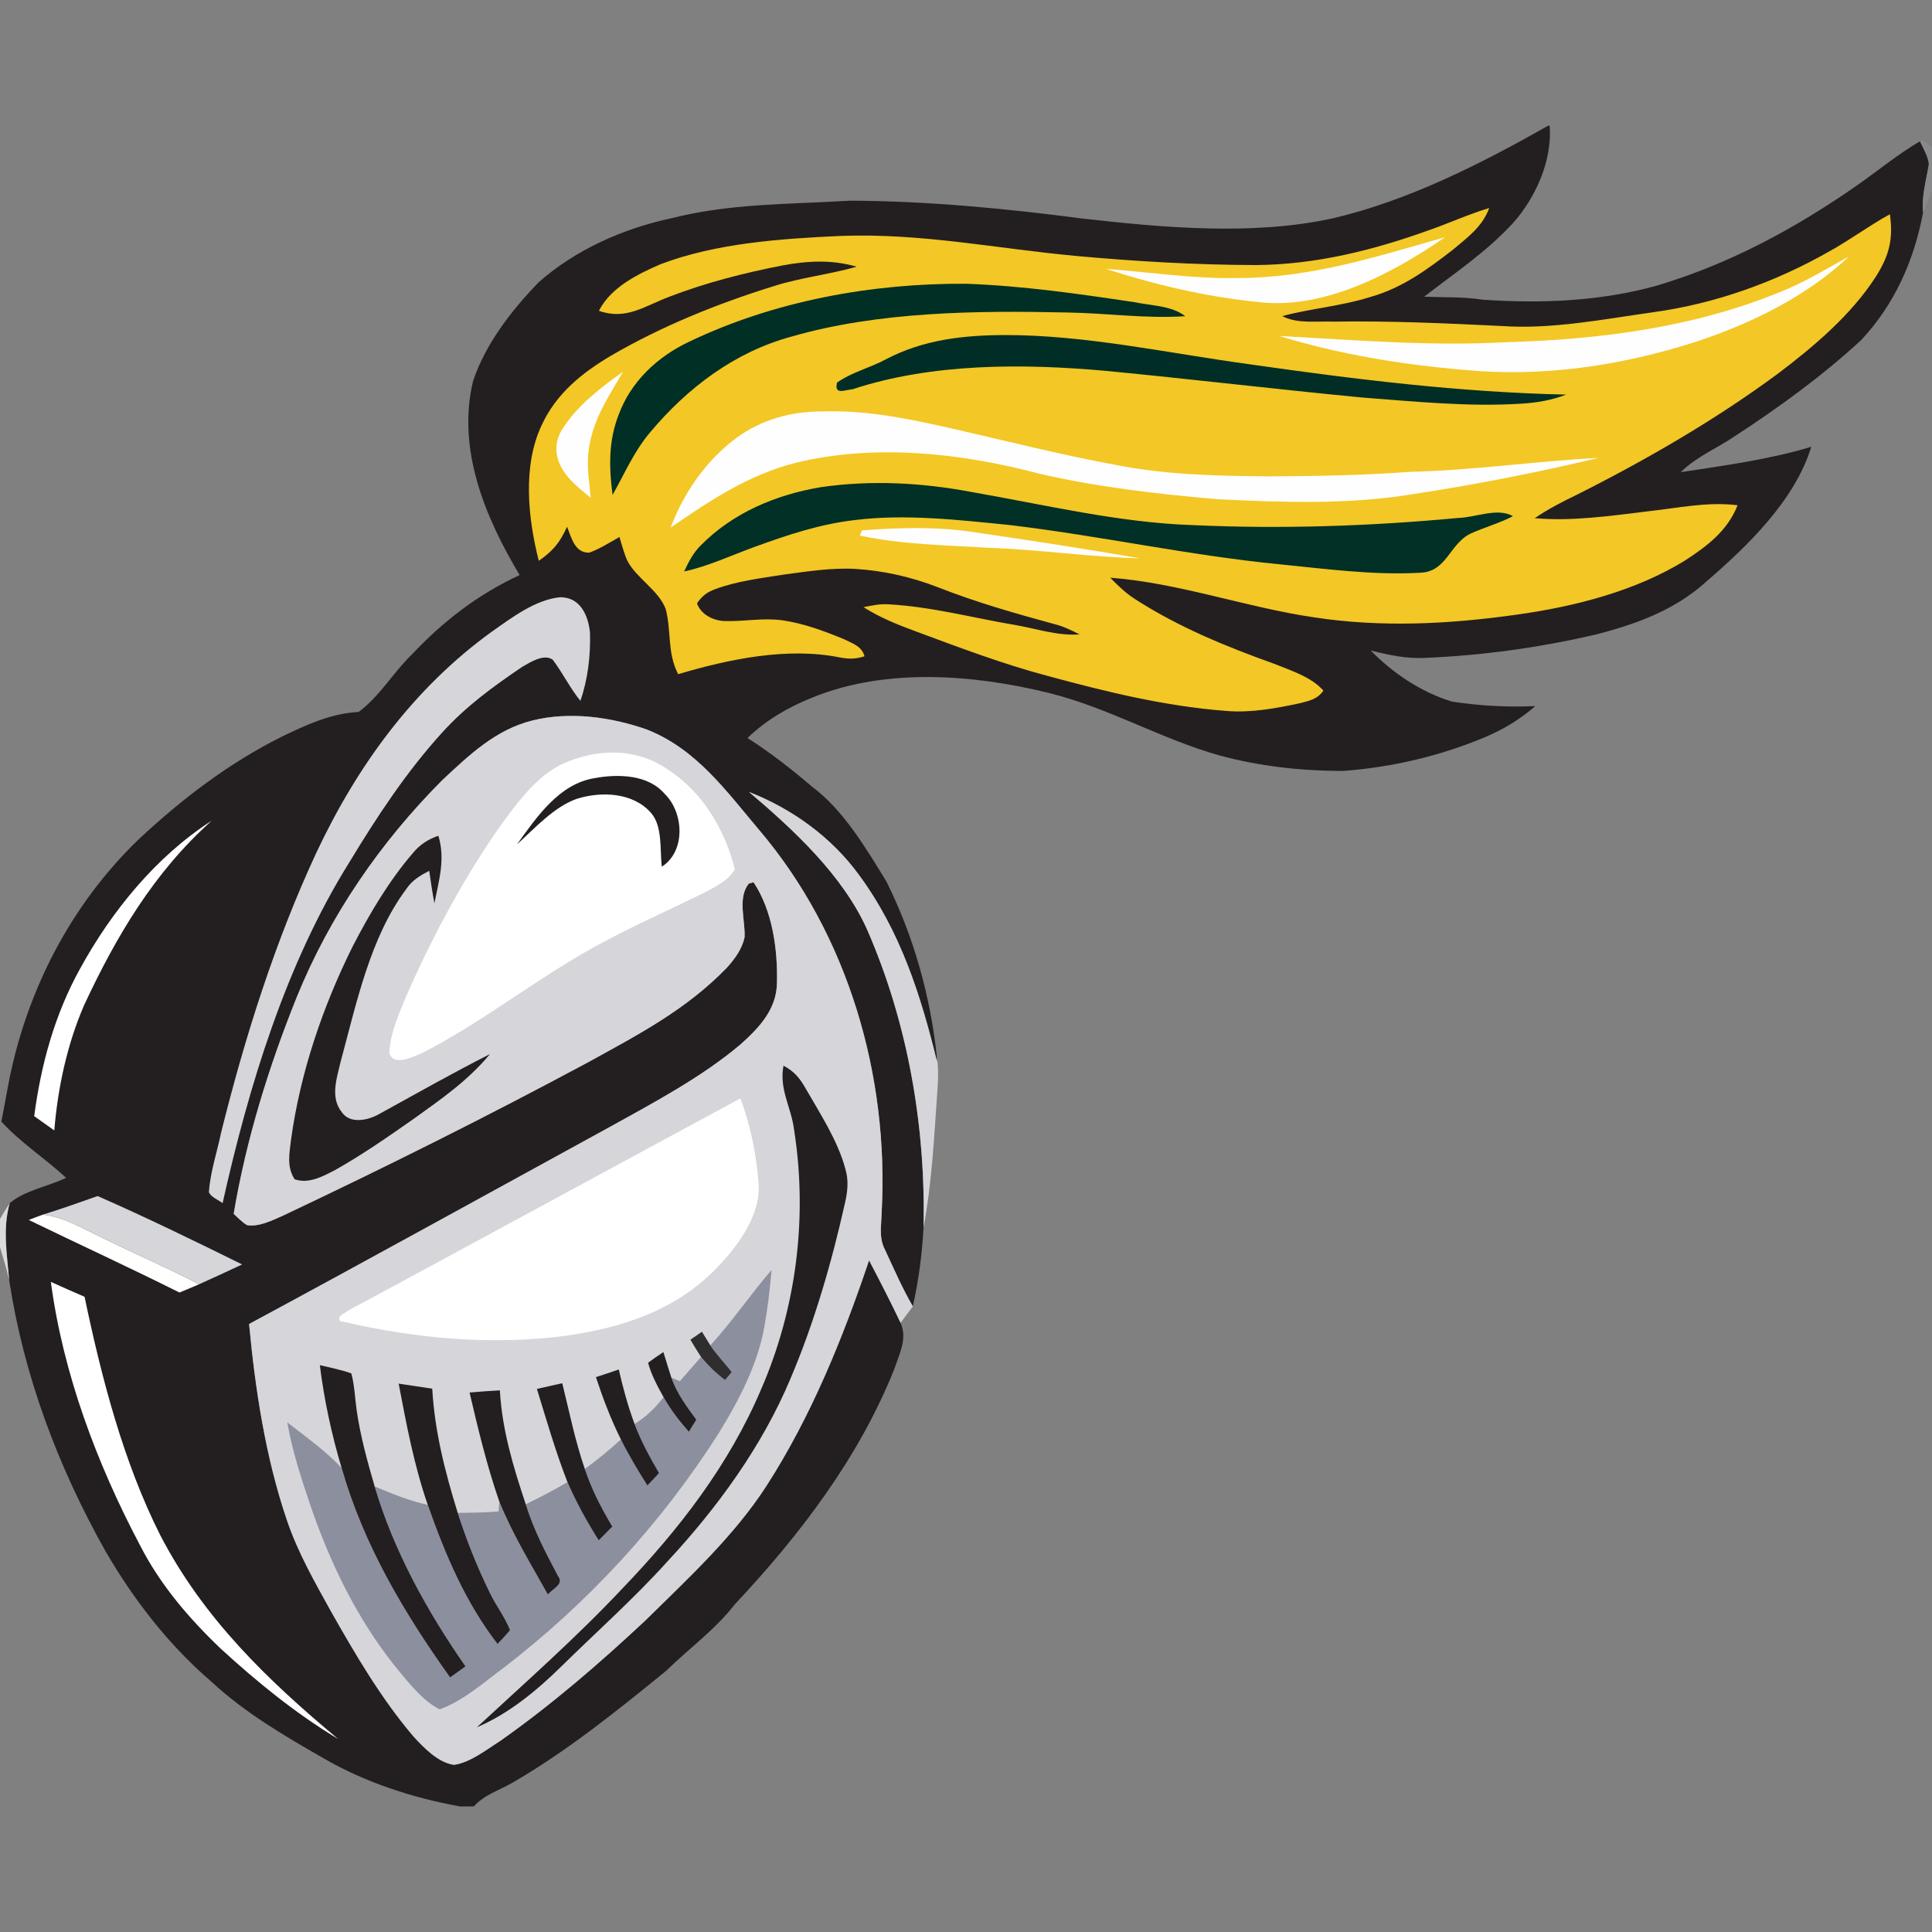 <?xml version="1.0" encoding="UTF-8"?>
<svg width="200px" height="200px" viewBox="0 0 200 200" version="1.1" xmlns="http://www.w3.org/2000/svg" xmlns:xlink="http://www.w3.org/1999/xlink">
    <rect x="0" y="0" width="200" height="200" fill="#808080" stroke="none"/>
    <!-- Generator: Sketch 54.1 (76490) - https://sketchapp.com -->
    <title>new-jersey-city</title>
    <desc>Created with Sketch.</desc>
    <g id="new-jersey-city" stroke="none" stroke-width="1" fill="none" fill-rule="evenodd">
        <g id="new-jersey-city_BGD">
            <g id="new-jersey-city" transform="translate(0, 13)">
                <path d="M160.29,0 L160.42,0 C160.71,3.595 158.98,7.45 156.615,10.105 C153.835,13.115 150.6,15.25 147.43,17.715 C149.47,17.8 151.48,17.71 153.505,18.025 C159.58,18.435 165.64,18.205 171.535,16.56 C179.035,14.325 185.845,10.65 192.245,6.185 C194.445,4.645 196.43,2.99 198.755,1.625 C199.095,2.37 199.595,3.16 199.68,3.98 C199.405,5.67 198.915,7.25 199.075,8.99 C198.16,13.925 196.13,18.51 192.68,22.19 C188.67,25.9 184.195,29.145 179.625,32.13 C177.635,33.475 175.68,34.23 173.985,35.88 C178.505,35.185 183.115,34.58 187.5,33.25 C185.84,38.74 180.93,43.51 176.68,47.165 C173.43,50.13 169.485,51.575 165.295,52.66 C159.465,54.03 153.49,54.855 147.505,55.105 C145.58,55.2 143.75,54.805 141.9,54.34 C144.19,56.695 147.12,58.645 150.265,59.62 C153.14,60.07 156.02,60.22 158.93,60.095 C157.355,61.47 155.675,62.485 153.755,63.3 C149.07,65.27 144.075,66.435 139.01,66.81 C134.69,66.8 130.42,66.335 126.25,65.205 C120.15,63.49 114.71,60.23 108.495,58.715 C100.715,56.805 91.655,56.12 84.095,59.21 C81.62,60.2 79.305,61.535 77.385,63.4 C79.735,64.9 81.93,66.615 84.05,68.425 C87.325,70.86 89.64,74.805 91.755,78.24 C94.575,83.905 96.29,90.015 96.975,96.305 L97.02,96.98 C95.325,90.02 93.215,83.4 88.915,77.56 C86.07,73.66 82,70.725 77.525,68.975 C82.155,72.895 87.265,77.63 89.775,83.255 C93.98,92.895 95.835,103.585 95.605,114.07 C95.455,116.855 95.095,119.515 94.5,122.235 C93.405,120.365 92.535,118.34 91.615,116.375 C90.95,115.105 91.245,113.88 91.27,112.505 C92.04,98.385 87.815,83.775 78.59,72.92 C75.16,68.86 72.065,64.515 66.935,62.51 C63.23,61.215 58.94,60.625 55.095,61.59 C51.295,62.54 48.55,65.175 45.775,67.77 C39.38,74.185 34.13,81.815 30.72,90.225 C27.815,97.44 25.48,104.98 24.19,112.66 C24.625,113.055 25.06,113.52 25.57,113.825 C26.79,114.04 28.22,113.315 29.32,112.83 C39.985,107.785 50.55,102.515 60.945,96.93 C66.13,94.075 71.025,91.52 75.21,87.215 C76.045,86.29 76.82,85.265 77.08,84.015 C77.165,82.245 76.325,79.98 77.51,78.475 L78.005,78.33 C79.965,81.255 80.52,85.305 80.43,88.76 C80.39,91.51 78.56,93.42 76.635,95.135 C72.65,98.5 67.705,101.125 63.15,103.65 C50.7,110.46 38.275,117.33 25.785,124.06 C26.425,130.865 27.5,137.925 29.715,144.41 C30.85,147.745 32.54,150.685 34.24,153.765 C36.76,158.22 39.455,162.825 42.78,166.73 C43.85,167.91 45.36,169.475 47,169.695 C48.695,169.455 50.32,168.145 51.745,167.245 C57.07,163.505 62.03,159.215 66.78,154.78 C71.21,150.41 75.975,146.035 79.34,140.825 C83.96,133.655 87.25,125.54 89.965,117.475 C91.085,119.61 92.19,121.755 93.225,123.935 C93.94,125.565 93.135,127.05 92.62,128.61 C88.955,137.86 82.83,145.87 76.075,153.075 C74.01,155.725 71.35,157.625 68.97,159.955 C63.885,164.095 58.71,168.27 53.04,171.55 C51.62,172.375 50.185,172.76 49.04,174 L47.615,174 C42.72,173.11 37.81,171.525 33.495,169.015 C29.45,166.705 25.305,164.27 21.88,161.085 C17.44,157.26 13.85,152.62 10.915,147.57 C6.005,138.83 2.465,129.435 0.945,119.5 C0.725,116.765 0.26,114.275 0.995,111.565 C2.45,110.265 5.05,109.8 6.84,108.93 C4.665,106.895 2.155,105.325 0.14,103.1 C0.37,101.9 0.605,100.695 0.82,99.49 C2.62,89.8 7.25,80.715 14.38,73.865 C18.87,69.67 23.71,65.98 29.23,63.23 C31.79,62.005 34.24,60.855 37.13,60.7 C39.38,59.015 40.68,56.625 42.695,54.69 C45.895,51.29 49.54,48.495 53.795,46.53 C50.22,40.58 47.265,33.47 48.975,26.435 C50.255,22.605 52.96,19.11 55.745,16.24 C59.555,12.845 64.55,10.645 69.515,9.59 C75.595,8.045 81.6,8.16 88,7.775 C95.99,7.805 104.17,8.585 112.095,9.63 C120.455,10.57 129.74,11.415 138.015,9.59 C145.82,7.76 153.34,3.935 160.29,0 Z" id="Shape" fill="#231F20" fill-rule="nonzero"></path>
                <path d="M198.76,1.62 L199.005,1.5 C199.34,1.75 199.675,2 200,2.26 L200,6.775 C199.69,7.51 199.36,8.24 199.075,8.99 C198.915,7.25 199.405,5.67 199.68,3.98 C199.595,3.16 199.095,2.37 198.76,1.62 L198.76,1.62 Z" id="Shape" fill="#87898B" fill-rule="nonzero"></path>
                <path d="M154.165,8.535 C153.445,10.49 151.91,11.58 150.375,12.875 C147.74,14.91 145.165,16.8 141.915,17.725 C138.91,18.685 135.77,18.915 132.74,19.72 C134.255,20.54 136.305,20.23 138,20.295 C143.845,20.2 149.665,20.465 155.5,20.75 C160.6,21.11 166.005,20.045 171.085,19.33 C177.56,18.445 183.775,16.215 189.45,12.98 C191.565,11.8 193.51,10.345 195.64,9.18 C196.01,11.795 195.55,13.495 194.165,15.675 C191.63,19.595 187.82,22.825 184.125,25.625 C177.605,30.45 170.47,34.575 163.225,38.22 C161.725,38.94 160.255,39.7 158.875,40.64 C162.705,40.99 166.775,40.395 170.6,39.93 C173.765,39.585 176.67,38.92 179.875,39.3 C178.84,41.925 176.77,43.5 174.485,44.99 C169.32,48.195 162.97,49.8 157,50.63 C150.015,51.615 143.01,51.975 136.015,50.905 C128.985,49.875 122.02,47.33 114.935,46.805 C115.72,47.62 116.53,48.395 117.485,49.01 C122.02,51.93 126.85,53.9 131.9,55.715 C133.62,56.41 135.75,57.07 136.995,58.49 C136.39,59.39 135.48,59.565 134.505,59.81 C132.085,60.33 129.47,60.805 126.995,60.6 C120.63,60.115 114.635,58.645 108.5,56.985 C103.825,55.75 99.215,53.995 94.68,52.315 C92.845,51.64 91.05,50.905 89.39,49.855 C90.26,49.68 91.105,49.495 91.995,49.56 C96.5,49.815 100.605,50.94 105.01,51.685 C107.315,52.07 109.38,52.835 111.76,52.675 C110.945,52.265 110.145,51.86 109.255,51.635 C105.145,50.515 101.07,49.355 97.1,47.795 C94.35,46.725 91.45,46.07 88.505,45.89 C86.025,45.76 83.46,46.17 81,46.5 C78.69,46.865 76.245,47.17 74.045,47.985 C73.175,48.31 72.68,48.69 72.15,49.46 C72.57,50.62 73.82,51.245 74.995,51.29 C77.025,51.355 78.945,50.935 81.005,51.215 C83.205,51.535 85.36,52.335 87.405,53.185 C88.285,53.63 89.2,53.885 89.495,54.935 C88.63,55.23 87.9,55.23 87.005,55.07 C81.555,53.955 75.47,55.225 70.205,56.79 C69.05,54.575 69.52,52.365 68.915,50.055 C68.21,48.125 65.88,46.86 64.945,45.05 C64.59,44.265 64.38,43.41 64.125,42.59 C63.12,43.16 62.09,43.81 61.005,44.21 C59.485,44.255 59.155,42.63 58.7,41.525 C57.96,43.17 57.265,44.015 55.775,45.055 C54.66,40.67 54.08,35.27 56.055,31.055 C57.56,27.76 60.22,25.61 63.27,23.81 C68.545,20.74 74.285,18.43 80.1,16.62 C82.92,15.725 85.845,15.42 88.68,14.61 C86.145,13.86 83.565,13.995 80.995,14.48 C77.02,15.255 73.04,16.27 69.255,17.73 C66.74,18.68 64.81,20.175 62,19.175 C63.23,16.75 65.975,15.395 68.37,14.355 C74.135,12.16 80.88,11.705 87,11.425 C95.41,11.105 103.19,12.745 111.5,13.505 C117.655,14.065 123.82,14.42 130.005,14.44 C136.22,14.385 142.095,12.925 147.91,10.835 C150.005,10.105 152.04,9.17 154.165,8.535 Z" id="Shape" fill="#F3C725" fill-rule="nonzero"></path>
                <path d="M149.59,11.555 C144.09,15.355 136.875,19.18 129.99,18.235 C124.72,17.7 119.5,16.45 114.465,14.83 C118.99,15.165 123.44,15.865 128,15.78 C135.665,15.79 142.355,13.605 149.59,11.555 Z" id="Shape" fill="#FEFEFE" fill-rule="nonzero"></path>
                <path d="M191.41,13.545 C187.075,17.64 181.365,20.45 175.745,22.32 C167.93,24.855 159.715,26.08 151.505,25.285 C145.095,24.74 138.57,23.675 132.42,21.775 C140.2,22.2 148.21,22.865 156.005,22.42 C165.615,22.15 175.31,20.9 184.265,17.235 C186.785,16.24 189.045,14.84 191.41,13.545 Z" id="Shape" fill="#FEFEFE" fill-rule="nonzero"></path>
                <path d="M100,16.375 C105.83,16.58 111.66,17.415 117.42,18.28 C119.21,18.655 121.235,18.62 122.7,19.73 C118.66,20.01 114.555,19.41 110.5,19.35 C101.145,19.14 90.94,19.24 81.89,21.855 C76.015,23.46 71.16,27.155 67.29,31.765 C65.625,33.74 64.67,36.005 63.415,38.23 C63.04,35.42 62.98,32.68 64.02,29.995 C65.285,26.51 68.055,23.915 71.37,22.36 C80.19,18.145 90.265,16.31 100,16.375 Z" id="Shape" fill="#002F26" fill-rule="nonzero"></path>
                <path d="M104,21.685 C112.39,21.665 121.01,23.58 129.43,24.72 C140.335,26.275 151.105,27.61 162.125,27.85 C160.64,28.425 159.095,28.695 157.505,28.785 C152.075,29.14 146.42,28.56 140.995,28.15 C132.16,27.3 123.34,26.245 114.505,25.395 C105.925,24.62 96.5,24.575 88.245,27.3 C87.455,27.36 86.315,27.92 86.655,26.605 C88.155,25.535 90.07,25.08 91.695,24.2 C95.555,22.17 99.695,21.7 104,21.685 Z" id="Shape" fill="#002E26" fill-rule="nonzero"></path>
                <path d="M64.5,25.485 C63.065,27.955 61.575,30.1 61.04,32.985 C60.655,34.895 60.97,36.63 61.155,38.54 C59.905,37.48 58.595,36.545 57.925,34.99 C57.37,33.755 57.535,32.405 58.295,31.295 C59.815,28.95 62.23,27.07 64.5,25.485 Z" id="Shape" fill="#FEFEFE" fill-rule="nonzero"></path>
                <path d="M85,29.595 C89.865,29.415 94.36,30.42 99.07,31.48 C104.515,32.73 109.905,34.095 115.405,35.11 C120.75,36.17 126.08,36.27 131.5,36.315 C136.34,36.28 141.17,36.205 146,35.84 C152.515,35.7 158.985,34.73 165.485,34.4 C159.135,35.91 152.71,37.18 146.255,38.155 C139.65,39.255 132.67,39.01 126,38.675 C119.805,38.14 113.565,37.425 107.505,36.015 C99.46,33.89 90.57,32.92 82.405,34.9 C77.475,36.15 73.54,38.795 69.415,41.62 C70.82,37.945 73.105,34.645 76.285,32.295 C78.815,30.45 81.88,29.59 85,29.595 Z" id="Shape" fill="#FFFEFE" fill-rule="nonzero"></path>
                <path d="M100.505,37.92 C108,39.22 115.9,41.125 123.5,41.36 C132.645,41.78 141.88,41.47 150.995,40.615 C152.77,40.565 155.025,39.52 156.62,40.435 C155.205,41.17 153.67,41.585 152.23,42.24 C150.035,43.305 149.785,46.2 147.01,46.29 C142.175,46.565 137.225,45.885 132.41,45.41 C123.025,44.485 113.855,42.46 104.5,41.35 C99.28,40.825 93.72,40.18 88.495,40.835 C84.87,41.255 81.515,42.375 78.1,43.62 C75.66,44.505 73.375,45.6 70.82,46.16 C71.27,45.195 71.745,44.265 72.505,43.495 C75.85,40.095 80.27,38.23 84.925,37.44 C90.09,36.68 95.38,36.955 100.505,37.92 Z" id="Shape" fill="#003026" fill-rule="nonzero"></path>
                <path d="M89.24,41.905 C93.195,41.605 97.06,41.495 100.995,42.115 C106.68,42.95 112.365,43.815 118.02,44.8 C112.84,44.665 107.685,43.9 102.5,43.715 C97.965,43.435 93.48,43.39 89.015,42.445 L89.24,41.905 Z" id="Shape" fill="#FEFEFE" fill-rule="nonzero"></path>
                <path d="M58.01,48.825 C60.075,48.83 60.89,50.7 61.075,52.48 C61.145,54.825 60.86,57.335 60.08,59.55 C58.995,58.215 58.25,56.66 57.22,55.295 C56.295,54.635 54.88,55.565 54.04,56.045 C51.055,58.065 48.235,60.12 45.805,62.8 C42.115,66.84 39.025,71.535 36.2,76.205 C29.59,86.77 25.745,99.455 23.045,111.545 C22.595,111.21 21.87,110.94 21.625,110.435 C21.755,108.355 22.465,106.3 22.885,104.26 C25.34,94.385 28.455,84.505 32.75,75.265 C36.98,66.275 42.795,58.26 50.905,52.395 C52.945,50.96 55.465,49.045 58.01,48.825 Z" id="Shape" fill="#D5D5DA" fill-rule="nonzero"></path>
                <path d="M66.935,62.51 C72.065,64.515 75.16,68.86 78.59,72.92 C87.815,83.775 92.04,98.385 91.27,112.505 C91.245,113.88 90.95,115.105 91.615,116.375 C92.535,118.34 93.405,120.365 94.5,122.235 C94.07,122.795 93.645,123.365 93.225,123.935 C92.19,121.755 91.085,119.61 89.965,117.475 C87.25,125.54 83.96,133.655 79.34,140.825 C75.975,146.035 71.21,150.41 66.78,154.78 C62.03,159.215 57.07,163.505 51.745,167.245 C50.32,168.145 48.695,169.455 47,169.695 C45.36,169.475 43.85,167.91 42.78,166.73 C39.455,162.825 36.76,158.22 34.24,153.765 C32.54,150.685 30.85,147.745 29.715,144.41 C27.5,137.925 26.425,130.865 25.785,124.06 C38.275,117.33 50.7,110.46 63.15,103.65 C67.705,101.125 72.65,98.5 76.635,95.135 C78.56,93.42 80.39,91.51 80.43,88.76 C80.52,85.305 79.965,81.255 78.005,78.33 L77.51,78.475 C76.325,79.98 77.165,82.245 77.08,84.015 C76.82,85.265 76.045,86.29 75.21,87.215 C71.025,91.52 66.13,94.075 60.945,96.93 C50.55,102.515 39.985,107.785 29.32,112.83 C28.22,113.315 26.79,114.04 25.57,113.825 C25.06,113.52 24.625,113.055 24.19,112.66 C25.48,104.98 27.815,97.44 30.72,90.225 C34.13,81.815 39.38,74.185 45.775,67.77 C48.55,65.175 51.295,62.54 55.095,61.59 C58.94,60.625 63.23,61.215 66.935,62.51 Z" id="Shape" fill="#D5D5DA" fill-rule="nonzero"></path>
                <path d="M69.255,66.75 C72.765,69.035 75.085,72.98 76.07,76.98 C75.445,78.13 74.03,78.81 72.91,79.41 C69.125,81.265 65.235,82.985 61.525,85.03 C55.39,88.42 49.81,92.91 43.57,96.075 C42.685,96.4 40.775,97.425 40.305,96.03 C40.37,93.89 41.415,91.675 42.225,89.72 C44.91,83.675 48.075,77.79 51.87,72.375 C53.73,69.87 55.82,66.95 58.845,65.82 C62.285,64.43 66.185,64.52 69.255,66.75 Z" id="Shape" fill="#FFFFFF" fill-rule="nonzero"></path>
                <path d="M68.815,69.19 C70.79,71.115 71.01,75.12 68.51,76.72 C68.295,74.98 68.615,72.53 67.385,71.14 C65.52,69.025 62.265,68.905 59.74,69.685 C57.375,70.495 55.345,72.76 53.52,74.405 C55.56,71.585 57.88,68.12 61.595,67.545 C63.99,67.11 67.105,67.17 68.815,69.19 Z" id="Shape" fill="#231F20" fill-rule="nonzero"></path>
                <path d="M77.525,68.975 C82,70.725 86.07,73.66 88.915,77.56 C93.215,83.4 95.325,90.02 97.02,96.98 L96.975,96.305 C97.135,97.37 97.135,98.435 97.065,99.51 C96.715,104.39 96.505,109.25 95.605,114.07 C95.835,103.585 93.98,92.895 89.775,83.255 C87.265,77.63 82.155,72.895 77.525,68.975 Z" id="Shape" fill="#D5D5DA" fill-rule="nonzero"></path>
                <path d="M21.915,71.96 C15.945,77.29 12.03,83.92 8.685,91.1 C6.935,95.17 5.985,99.615 5.62,104.02 C4.925,103.53 4.235,103.04 3.54,102.545 C4.245,97.195 5.66,92.025 8.285,87.285 C11.55,81.325 16.16,75.66 21.915,71.96 Z" id="Shape" fill="#FFFFFF" fill-rule="nonzero"></path>
                <path d="M45.38,73.515 C46.115,75.955 45.44,78.1 44.97,80.51 C44.755,79.395 44.6,78.27 44.43,77.145 C43.48,77.64 42.665,78.12 42.06,79.03 C38.295,84.06 36.89,90.93 35.26,96.915 C34.865,98.595 34.16,100.615 35.38,102.125 C36.24,103.41 38.165,102.965 39.295,102.3 C43.085,100.215 46.86,98.075 50.725,96.115 C48.445,98.865 45.69,100.765 42.815,102.83 C40.16,104.685 37.48,106.555 34.65,108.145 C33.385,108.79 31.95,109.585 30.495,109.075 C29.66,107.75 29.96,106.46 30.125,105 C31.08,98.05 33.39,91.25 36.505,84.98 C38.265,81.575 40.265,78.175 42.78,75.265 C43.5,74.4 44.33,73.885 45.38,73.515 Z" id="Shape" fill="#231F20" fill-rule="nonzero"></path>
                <path d="M81.105,97.32 C82.19,97.895 82.775,98.575 83.375,99.635 C84.88,102.26 86.725,105.07 87.51,108 C87.865,109.175 87.75,110.325 87.48,111.5 C86.095,117.68 84.3,123.915 81.815,129.75 C78.895,136.715 74.24,143.105 69.115,148.615 C65.665,152.45 61.745,155.93 58.055,159.56 C55.535,162.035 52.64,164.415 49.365,165.81 C54.465,161.09 59.67,156.505 64.435,151.435 C70.32,145.3 75.45,138.675 78.8,130.8 C82.44,122.42 83.62,113.025 82.21,104 C81.915,101.585 80.64,99.81 81.105,97.32 Z" id="Shape" fill="#231F20" fill-rule="nonzero"></path>
                <path d="M76.645,100.705 C77.705,103.5 78.3,106.53 78.53,109.505 C78.78,112.895 76.24,116.195 73.975,118.48 C69.84,122.66 64.4,124.44 58.71,125.26 C51.025,126.295 43.07,125.58 35.545,123.825 C35.135,123.82 35.02,123.63 35.2,123.25 C36.17,122.505 37.34,121.98 38.41,121.395 C51.165,114.515 63.895,107.585 76.645,100.705 Z" id="Shape" fill="#FFFFFF" fill-rule="nonzero"></path>
                <path d="M10.105,110.815 C15.15,113.025 20.13,115.46 25.07,117.895 C23.585,118.58 22.105,119.28 20.615,119.945 C17.275,118.205 13.815,116.74 10.445,115.06 C8.425,114.11 6.72,113.02 4.455,112.735 C6.355,112.14 8.23,111.48 10.105,110.815 Z" id="Shape" fill="#D5D5DA" fill-rule="nonzero"></path>
                <path d="M0.995,111.565 C0.26,114.275 0.725,116.765 0.945,119.5 C0.69,118.345 0.335,117.245 0,116.115 L0,113.18 C0.325,112.64 0.65,112.095 0.995,111.565 Z" id="Shape" fill="#D9DBDC" fill-rule="nonzero"></path>
                <path d="M4.455,112.735 C6.72,113.02 8.425,114.11 10.445,115.06 C13.815,116.74 17.275,118.205 20.615,119.945 C19.94,120.24 19.26,120.52 18.575,120.8 C13.42,118.22 8.17,115.81 2.98,113.29 C3.47,113.095 3.96,112.91 4.455,112.735 Z" id="Shape" fill="#FFFFFE" fill-rule="nonzero"></path>
                <path d="M79.87,118.46 C79.705,120.4 79.485,122.335 79.14,124.255 C78.47,128.19 76.47,132.015 74.39,135.38 C68.455,144.705 60.91,152.9 52.15,159.64 C50.085,161.16 47.95,163.075 45.52,163.95 C43.675,163.035 42.25,161.095 40.94,159.545 C36.875,154.46 34.09,148.63 32.015,142.49 C31.105,139.775 30.23,137.075 29.74,134.245 C31.655,135.745 33.72,137.185 35.37,138.98 C37.645,146.935 41.82,153.96 46.595,160.65 C47.125,160.27 47.66,159.885 48.19,159.505 C44.235,153.83 40.75,147.535 38.785,140.88 C40.585,141.625 42.365,142.37 44.28,142.78 C46.095,147.925 48.15,152.83 51.505,157.185 C51.945,156.715 52.405,156.25 52.8,155.745 C52.255,154.37 51.31,153.16 50.675,151.82 C49.38,149.175 48.285,146.415 47.385,143.615 C48.8,143.6 50.205,143.58 51.615,143.465 L51.69,142.44 C53.065,145.845 54.935,148.875 56.715,152.065 C57.14,151.53 58.415,150.985 57.8,150.205 C56.5,147.775 55.245,145.37 54.425,142.72 C55.9,142.01 57.335,141.255 58.745,140.43 C59.655,142.53 60.76,144.525 61.98,146.455 C62.45,145.98 62.92,145.51 63.39,145.035 C62.255,143.13 61.24,141.175 60.54,139.065 C61.855,138.115 63.08,137.105 64.275,136.01 C65.095,137.66 66.04,139.23 67.02,140.785 C67.42,140.355 67.82,139.925 68.225,139.495 C67.27,137.85 66.36,136.19 65.69,134.405 C66.92,133.655 67.82,132.765 68.69,131.63 C69.425,132.93 70.32,134.105 71.31,135.22 C71.57,134.8 71.825,134.385 72.085,133.965 C71.065,132.58 70.075,131.255 69.495,129.61 C69.79,129.73 70.085,129.855 70.38,129.98 C71.11,129.14 71.84,128.305 72.57,127.47 C73.305,128.36 74.13,129.165 75.055,129.86 L75.75,129.045 C75.03,128.095 74.2,127.27 73.535,126.275 C75.805,123.79 77.69,121.015 79.87,118.46 Z" id="Shape" fill="#8B8F9E" fill-rule="nonzero"></path>
                <path d="M5.265,119.7 C6.425,120.225 7.59,120.74 8.755,121.245 C10.495,129.56 12.755,138.315 16.59,145.925 C21.05,154.515 27.67,160.905 35.005,167.02 C30.625,164.39 26.6,161.11 22.84,157.66 C19.535,154.505 16.57,151.035 14.485,146.95 C10.025,138.51 6.525,129.19 5.265,119.7 Z" id="Shape" fill="#FFFFFF" fill-rule="nonzero"></path>
                <path d="M72.665,124.86 C72.955,125.33 73.245,125.805 73.535,126.275 C74.2,127.27 75.03,128.095 75.75,129.045 L75.055,129.86 C74.13,129.165 73.305,128.36 72.57,127.47 C72.185,126.885 71.83,126.29 71.47,125.685 C71.865,125.41 72.265,125.135 72.665,124.86 Z" id="Shape" fill="#302D2F" fill-rule="nonzero"></path>
                <path d="M68.675,126.97 C68.95,127.85 69.21,128.73 69.495,129.61 C70.075,131.255 71.065,132.58 72.085,133.965 C71.825,134.385 71.57,134.8 71.31,135.22 C70.32,134.105 69.425,132.93 68.69,131.63 C68.07,130.515 67.415,129.31 67.09,128.07 C67.605,127.685 68.135,127.32 68.675,126.97 Z" id="Shape" fill="#231F20" fill-rule="nonzero"></path>
                <path d="M33.11,128.32 C34.19,128.585 35.32,128.79 36.37,129.175 C36.695,130.375 36.74,131.675 36.91,132.91 C37.285,135.595 38.03,138.28 38.785,140.88 C40.75,147.535 44.235,153.83 48.19,159.505 C47.66,159.885 47.125,160.27 46.595,160.65 C41.82,153.96 37.645,146.935 35.37,138.98 C34.33,135.505 33.555,131.92 33.11,128.32 Z" id="Shape" fill="#231F20" fill-rule="nonzero"></path>
                <path d="M64.055,128.77 C64.495,130.68 65,132.57 65.69,134.405 C66.36,136.19 67.27,137.85 68.225,139.495 C67.82,139.925 67.42,140.355 67.02,140.785 C66.04,139.23 65.095,137.66 64.275,136.01 C63.24,133.93 62.415,131.765 61.69,129.56 C62.48,129.305 63.265,129.04 64.055,128.77 Z" id="Shape" fill="#231F20" fill-rule="nonzero"></path>
                <path d="M41.27,130.235 C42.43,130.405 43.585,130.585 44.745,130.755 C45,135.205 46.075,139.385 47.385,143.615 C48.285,146.415 49.38,149.175 50.675,151.82 C51.31,153.16 52.255,154.37 52.8,155.745 C52.405,156.25 51.945,156.715 51.505,157.185 C48.15,152.83 46.095,147.925 44.28,142.78 C42.86,138.67 42.08,134.49 41.27,130.235 Z" id="Shape" fill="#231F20" fill-rule="nonzero"></path>
                <path d="M55.58,130.78 C56.455,130.585 57.33,130.39 58.205,130.19 C58.94,133.175 59.535,136.155 60.54,139.065 C61.24,141.175 62.255,143.13 63.39,145.035 C62.92,145.51 62.45,145.98 61.98,146.455 C60.76,144.525 59.655,142.53 58.745,140.43 C57.515,137.28 56.575,134.01 55.58,130.78 Z" id="Shape" fill="#231F20" fill-rule="nonzero"></path>
                <path d="M48.61,131.155 C49.65,131.055 50.7,130.99 51.745,130.93 C51.975,135.03 53.135,138.855 54.425,142.72 C55.245,145.37 56.5,147.775 57.8,150.205 C58.415,150.985 57.14,151.53 56.715,152.065 C54.935,148.875 53.065,145.845 51.69,142.44 C50.41,138.76 49.495,134.945 48.61,131.155 Z" id="Shape" fill="#231F20" fill-rule="nonzero"></path>
            </g>
        </g>
    </g>
</svg>